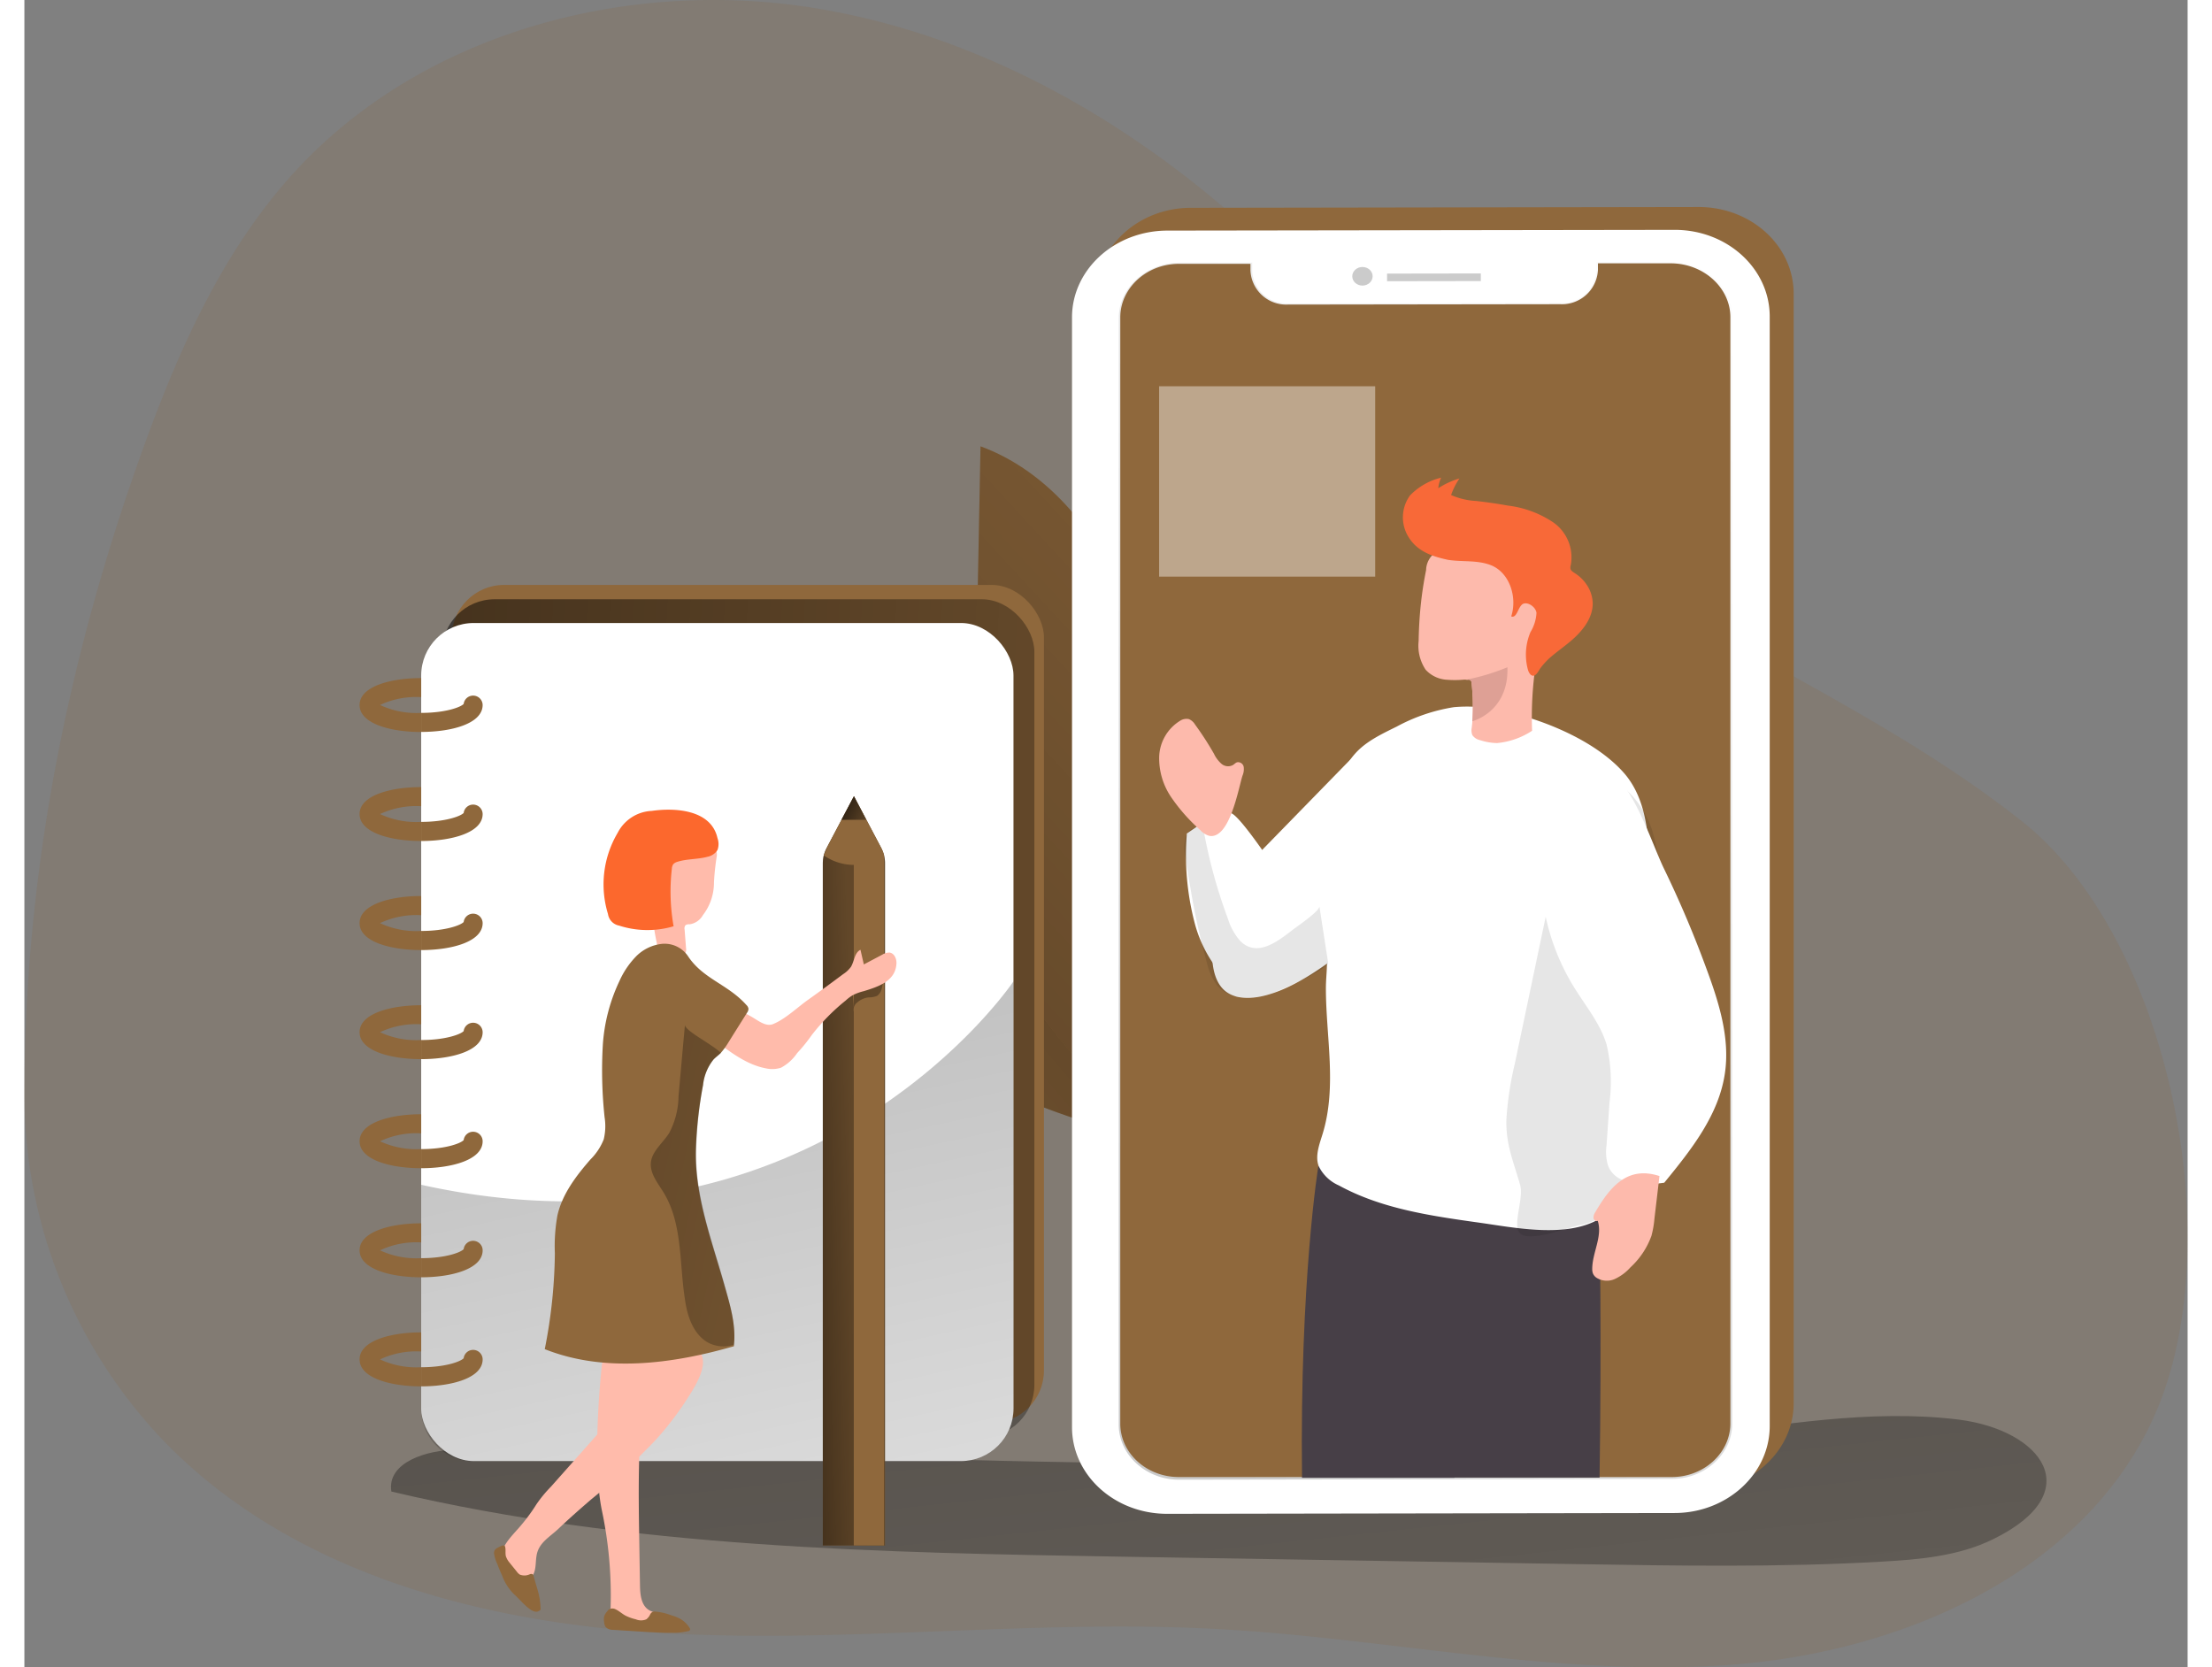 <?xml version="1.0" encoding="UTF-8"?> <svg xmlns="http://www.w3.org/2000/svg" xmlns:xlink="http://www.w3.org/1999/xlink" id="Layer_1" data-name="Layer 1" viewBox="0 0 295.32 227.6" width="406" height="306" class="illustration styles_illustrationTablet__1DWOa"><rect x="0" y="0" width="295.32" height="227.6" fill="#808080" stroke="none"/> <defs> <linearGradient id="linear-gradient" x1="-1412.76" y1="128.3" x2="-1515.5" y2="215.82" gradientTransform="translate(1590.6)" gradientUnits="userSpaceOnUse"> <stop offset="0.01"></stop> <stop offset="0.13" stop-opacity="0.69"></stop> <stop offset="0.25" stop-opacity="0.32"></stop> <stop offset="1" stop-opacity="0"></stop> </linearGradient> <linearGradient id="linear-gradient-2" x1="88.83" y1="204.76" x2="243.55" y2="61.79" gradientTransform="matrix(1, 0, 0, 1, 0, 0)" xlink:href="#linear-gradient"></linearGradient> <linearGradient id="linear-gradient-3" x1="171.16" y1="158.61" x2="199.07" y2="420.07" gradientUnits="userSpaceOnUse"> <stop offset="0.01"></stop> <stop offset="0.08" stop-opacity="0.69"></stop> <stop offset="0.21" stop-opacity="0.32"></stop> <stop offset="1" stop-opacity="0"></stop> </linearGradient> <linearGradient id="linear-gradient-4" x1="2632.75" y1="451.95" x2="2755.76" y2="550.2" gradientTransform="matrix(-1.09, 0, 0, 1, 3152.05, -359.14)" gradientUnits="userSpaceOnUse"> <stop offset="0" stop-color="#fff"></stop> <stop offset="1" stop-color="#cbcbcb"></stop> </linearGradient> <linearGradient id="linear-gradient-5" x1="2693.25" y1="412.82" x2="2693.19" y2="421.05" gradientTransform="matrix(-1.09, 0, 0, 1, 3136.28, -386.82)" xlink:href="#linear-gradient-4"></linearGradient> <linearGradient id="linear-gradient-6" x1="2701.68" y1="413.8" x2="2702.13" y2="419.83" gradientTransform="matrix(-1.09, -0.01, -0.01, 1, 3156.03, -330.46)" xlink:href="#linear-gradient-4"></linearGradient> <linearGradient id="linear-gradient-7" x1="-174.64" y1="125.64" x2="1050.38" y2="185.86" gradientTransform="matrix(1, 0, 0, 1, 0, 0)" xlink:href="#linear-gradient"></linearGradient> <linearGradient id="linear-gradient-8" x1="83.28" y1="66.48" x2="139.1" y2="323.53" xlink:href="#linear-gradient-3"></linearGradient> <linearGradient id="linear-gradient-9" x1="104.01" y1="188.48" x2="205.2" y2="184.89" gradientTransform="matrix(1, 0, 0, 1, 0, 0)" xlink:href="#linear-gradient"></linearGradient> <linearGradient id="linear-gradient-10" x1="107.9" y1="107.93" x2="138.1" y2="123.92" gradientTransform="matrix(1, 0, 0, 1, 0, 0)" xlink:href="#linear-gradient"></linearGradient> <linearGradient id="linear-gradient-11" x1="59.88" y1="178.84" x2="179.38" y2="205.24" gradientTransform="matrix(1, 0, 0, 1, 0, 0)" xlink:href="#linear-gradient"></linearGradient> </defs> <title>10</title> <path d="M143.39,34.15a99.49,99.49,0,0,0-20-5.41C97.9,24.71,70,32.18,52.61,51.21,43,61.74,37,75.05,32.14,88.46c-10.43,28.75-16.4,58.5-16.37,89A68.48,68.48,0,0,0,35.39,225c17.56,17.7,43.53,24.36,68.42,25.67s49.86-1.95,74.75-.61c23.55,1.27,47,6.66,70.51,4.86s48.43-12.86,57.73-34.54c10.08-23.52,1.74-64.68-18.3-80.56-22.61-17.91-50.85-27.41-72.52-46.55-9.52-8.39-17.33-18.52-26.17-27.62C176.68,52.16,160.87,40.84,143.39,34.15Z" transform="translate(-15.77 -27.68)" fill="#8f683c" opacity="0.18" style="isolation: isolate;"></path> <path d="M107.39,130.7c.07,2.57,1.34,4.93,2.61,7.17,5.74,10.15,12.19,20.15,21.09,27.69,13.09,11.07,30.23,15.85,46.79,20.32-1.48-.72-3.26-8.35-3.92-10-1.28-3.28-2.48-6.6-3.71-9.9-1.94-5.22-6-9.42-10-13.26A79.21,79.21,0,0,0,128.34,134,75.11,75.11,0,0,0,107.39,130.7Z" transform="translate(-15.77 -27.68)" fill="#8f683c"></path> <path d="M107.39,130.7c.07,2.57,1.34,4.93,2.61,7.17,5.74,10.15,12.19,20.15,21.09,27.69,13.09,11.07,30.23,15.85,46.79,20.32-1.48-.72-3.26-8.35-3.92-10-1.28-3.28-2.48-6.6-3.71-9.9-1.94-5.22-6-9.42-10-13.26A79.21,79.21,0,0,0,128.34,134,75.11,75.11,0,0,0,107.39,130.7Z" transform="translate(-15.77 -27.68)" fill="url(#linear-gradient)"></path> <path d="M172.17,136.38c-1.35-9.44-2.74-19-6.54-27.77s-10.39-16.72-19.33-20q-.39,20.3-.79,40.58c-.15,7.82-.28,15.78,2,23.27,3.94,13.12,17.58,28.52,30.73,32.86,2-6.31-1.32-15.86-2.25-22.4Z" transform="translate(-15.77 -27.68)" fill="#8f683c"></path> <path d="M172.17,136.38c-1.35-9.44-2.74-19-6.54-27.77s-10.39-16.72-19.33-20q-.39,20.3-.79,40.58c-.15,7.82-.28,15.78,2,23.27,3.94,13.12,17.58,28.52,30.73,32.86,2-6.31-1.32-15.86-2.25-22.4Z" transform="translate(-15.77 -27.68)" fill="url(#linear-gradient-2)"></path> <path d="M243.5,223.77c-55.81,7.16-112.36,1.66-168.63,1.82-4.07,0-9.65,1.69-9,5.71,32.73,7.73,66.66,8.34,100.28,8.9l61.19,1c14,.23,28,.47,41.95-.33,5.21-.29,10.54-.76,15.22-3.05,13.18-6.45,6.65-14.92-4.71-16.35C267.73,220,255.44,222.24,243.5,223.77Z" transform="translate(-15.77 -27.68)" fill="url(#linear-gradient-3)"></path> <path d="M162.05,67.93V219.39c0,6.55,5.81,11.85,13,11.83l69.26-.11c7.15,0,13-5.32,13-11.87V67.78c0-6.55-5.8-11.85-13-11.84L175,56.05C167.86,56.06,162.05,61.38,162.05,67.93Zm6.61.1c0-4,3.58-7.31,8-7.32h9.76v.9a4.89,4.89,0,0,0,5.11,4.66l37.22-.06a4.92,4.92,0,0,0,5.12-4.68v-.9h10.08c4.41,0,8,3.26,8,7.29v151c0,4-3.58,7.31-8,7.32l-67.29.1c-4.41,0-8-3.26-8-7.29Z" transform="translate(-15.77 -27.68)" fill="#8f683c"></path> <path d="M158.79,71V222.51c0,6.54,5.81,11.84,13,11.83l69.25-.11c7.15,0,13-5.33,13-11.88V70.89c0-6.54-5.81-11.85-13-11.83l-69.25.1C164.6,59.18,158.79,64.5,158.79,71Zm6.61.11c0-4,3.58-7.31,8-7.32l9.76,0v.9a4.91,4.91,0,0,0,5.12,4.67l37.22-.06a4.92,4.92,0,0,0,5.11-4.68v-.9l10.08,0c4.41,0,8,3.26,8,7.3v151c0,4-3.58,7.31-8,7.32l-67.29.11c-4.41,0-8-3.26-8-7.3Z" transform="translate(-15.77 -27.68)" fill="#fff"></path> <path d="M165.4,71.15v151c0,4,3.58,7.3,8,7.3l67.29-.11c4.41,0,8-3.28,8-7.32V71c0-4-3.58-7.31-8-7.3l-10.08,0v.9a4.92,4.92,0,0,1-5.11,4.68l-37.22.06a4.91,4.91,0,0,1-5.12-4.67v-.9l-9.76,0C169,63.84,165.4,67.11,165.4,71.15Z" transform="translate(-15.77 -27.68)" fill="none" stroke-miterlimit="10" stroke-width="0.46" stroke="url(#linear-gradient-4)"></path> <path d="M248.67,71v151c0,4-3.58,7.32-8,7.32l-9.87,0-19.77,0h-1.48l-19.33,0-16.84,0c-4.41,0-8-3.26-8-7.3v-151c0-4,3.58-7.32,8-7.32l9.77,0v.9a4.88,4.88,0,0,0,5.1,4.66l37.22-.05a4.92,4.92,0,0,0,5.12-4.69v-.89l10.08,0C245.09,63.71,248.67,67,248.67,71Z" transform="translate(-15.77 -27.68)" fill="#8f683c"></path> <polygon points="186.03 38.39 198.83 38.37 198.83 37.33 186.03 37.35 186.03 38.39" fill="url(#linear-gradient-5)"></polygon> <ellipse cx="198.43" cy="65.41" rx="1.39" ry="1.27" transform="translate(-16.39 -25.75) rotate(-0.56)" fill="url(#linear-gradient-6)"></ellipse> <rect x="155.51" y="111.13" width="7.88" height="87.55" rx="3.62" fill="#8f683c"></rect> <rect x="58.33" y="79.85" width="80.86" height="114.41" rx="7.17" fill="#8f683c"></rect> <rect x="57.02" y="81.81" width="80.86" height="114.41" rx="7.17" fill="url(#linear-gradient-7)"></rect> <rect x="54.17" y="85.05" width="80.86" height="114.41" rx="7.17" fill="#fff"></rect> <path d="M150.8,161.65V220a7.18,7.18,0,0,1-7.18,7.17H77.11A7.17,7.17,0,0,1,69.94,220V189.42C124.09,201.44,150.8,161.65,150.8,161.65Z" transform="translate(-15.77 -27.68)" fill="url(#linear-gradient-8)"></path> <path d="M133.26,145.51v93.15h-8.49V145.51a4.8,4.8,0,0,1,.13-1.06h0a4.93,4.93,0,0,1,.39-1l.14-.26,3.59-6.8,3.73,7.06a4.75,4.75,0,0,1,.38,1A4.27,4.27,0,0,1,133.26,145.51Z" transform="translate(-15.77 -27.68)" fill="#8f683c"></path> <path d="M133.26,145.51v93.15h-8.49V145.51a4.8,4.8,0,0,1,.13-1.06h0a4.93,4.93,0,0,1,.39-1l.14-.26,3.59-6.8,3.73,7.06a4.75,4.75,0,0,1,.38,1A4.27,4.27,0,0,1,133.26,145.51Z" transform="translate(-15.77 -27.68)" fill="url(#linear-gradient-9)"></path> <path d="M129,165.25V144.41h4.12v94.25H129V168.55c0-.92,0-1.84,0-2.76a1.24,1.24,0,0,1,.46-1.25,2.76,2.76,0,0,1,1.56-.7,3,3,0,0,0,1.16-.21,1.54,1.54,0,0,0,.63-1,4,4,0,0,0,.16-1.08.36.36,0,0,0-.09-.32.42.42,0,0,0-.22-.08,3.11,3.11,0,0,0-1.54.18,4.86,4.86,0,0,1-1.1.41,1.39,1.39,0,0,1-1.33-.62" transform="translate(-15.77 -27.68)" fill="#8f683c"></path> <path d="M133.13,144.45a7.16,7.16,0,0,1-8.23,0h0l.53-1.26,3.59-6.8,3.73,7.06A4.75,4.75,0,0,1,133.13,144.45Z" transform="translate(-15.77 -27.68)" fill="#8f683c"></path> <path d="M69.94,122.85a11.65,11.65,0,0,0-5.62,1.07A11.65,11.65,0,0,0,69.94,125v2.61c-4.19,0-8.41-1.14-8.41-3.68s4.22-3.68,8.41-3.68Z" transform="translate(-15.77 -27.68)" fill="#8f683c"></path> <path d="M78.33,123.92c0,2.54-4.21,3.68-8.39,3.68V125c3.33,0,5.39-.78,5.8-1.22a1.3,1.3,0,0,1,2.59.15Z" transform="translate(-15.77 -27.68)" fill="#8f683c"></path> <path d="M69.94,137.74a11.65,11.65,0,0,0-5.62,1.07,11.65,11.65,0,0,0,5.62,1.07v2.61c-4.19,0-8.41-1.14-8.41-3.68s4.22-3.68,8.41-3.68Z" transform="translate(-15.77 -27.68)" fill="#8f683c"></path> <path d="M78.33,138.81c0,2.54-4.21,3.68-8.39,3.68v-2.61c3.33,0,5.39-.78,5.8-1.22a1.3,1.3,0,0,1,2.59.15Z" transform="translate(-15.77 -27.68)" fill="#8f683c"></path> <path d="M69.94,152.62a11.61,11.61,0,0,0-5.62,1.08,11.65,11.65,0,0,0,5.62,1.07v2.61c-4.19,0-8.41-1.14-8.41-3.68S65.75,150,69.94,150Z" transform="translate(-15.77 -27.68)" fill="#8f683c"></path> <path d="M78.33,153.7c0,2.54-4.21,3.68-8.39,3.68v-2.61c3.33,0,5.39-.78,5.8-1.22a1.3,1.3,0,0,1,2.59.15Z" transform="translate(-15.77 -27.68)" fill="#8f683c"></path> <path d="M69.94,167.51a11.61,11.61,0,0,0-5.62,1.08,11.65,11.65,0,0,0,5.62,1.07v2.61c-4.19,0-8.41-1.14-8.41-3.68s4.22-3.68,8.41-3.68Z" transform="translate(-15.77 -27.68)" fill="#8f683c"></path> <path d="M78.33,168.59c0,2.54-4.21,3.68-8.39,3.68v-2.61c3.33,0,5.39-.78,5.8-1.22a1.3,1.3,0,0,1,2.59.15Z" transform="translate(-15.77 -27.68)" fill="#8f683c"></path> <path d="M69.94,182.4a11.61,11.61,0,0,0-5.62,1.08,11.78,11.78,0,0,0,5.62,1.07v2.61c-4.19,0-8.41-1.14-8.41-3.68s4.22-3.69,8.41-3.69Z" transform="translate(-15.77 -27.68)" fill="#8f683c"></path> <path d="M78.33,183.48c0,2.54-4.21,3.68-8.39,3.68v-2.61c3.33,0,5.39-.78,5.8-1.23a1.3,1.3,0,0,1,2.59.16Z" transform="translate(-15.77 -27.68)" fill="#8f683c"></path> <path d="M69.94,197.29a11.61,11.61,0,0,0-5.62,1.08,11.78,11.78,0,0,0,5.62,1.07v2.61c-4.19,0-8.41-1.14-8.41-3.68s4.22-3.69,8.41-3.69Z" transform="translate(-15.77 -27.68)" fill="#8f683c"></path> <path d="M78.33,198.37c0,2.54-4.21,3.68-8.39,3.68v-2.61c3.33,0,5.39-.78,5.8-1.23a1.3,1.3,0,0,1,2.59.16Z" transform="translate(-15.77 -27.68)" fill="#8f683c"></path> <path d="M69.94,212.18a11.61,11.61,0,0,0-5.62,1.08,11.78,11.78,0,0,0,5.62,1.07v2.61c-4.19,0-8.41-1.14-8.41-3.68s4.22-3.69,8.41-3.69Z" transform="translate(-15.77 -27.68)" fill="#8f683c"></path> <path d="M78.33,213.26c0,2.54-4.21,3.68-8.39,3.68v-2.61c3.33,0,5.39-.78,5.8-1.23a1.3,1.3,0,0,1,2.59.16Z" transform="translate(-15.77 -27.68)" fill="#8f683c"></path> <path d="M106.6,218.1a43.24,43.24,0,0,1-4.75,6.27,94.35,94.35,0,0,1-8.7,8c-1.51,1.3-3,2.61-4.46,4-1.2,1.14-2.73,1.92-3,3.68-.18,1,0,2.3-.79,3a1.92,1.92,0,0,1-2.11.15,4.54,4.54,0,0,1-1.57-1.57,2.52,2.52,0,0,1-.38-.77,1.91,1.91,0,0,1,0-.92c.32-1.46,1.45-2.56,2.43-3.68a24.89,24.89,0,0,0,2.39-3.2,17.58,17.58,0,0,1,2-2.43l5.78-6.51c2.07-2.33,4.2-4.76,5.14-7.73A12.12,12.12,0,0,1,99.85,213c1.48-2.16,4.93-2.48,7.2-1.46C109.81,212.83,107.71,216.33,106.6,218.1Z" transform="translate(-15.77 -27.68)" fill="#ffbbab"></path> <path d="M94.63,213.83s-1.5,13.08,0,20.15a56.13,56.13,0,0,1,1.17,13.25c-.49.68,0,1.69.7,2.15a4.72,4.72,0,0,0,2.44.53l3.44.12a1.4,1.4,0,0,0,1.14-.29c.45-.49,0-1.31-.6-1.6s-1.31-.31-1.87-.65c-1.08-.65-1.22-2.12-1.24-3.38l-.09-5.48c-.13-7.88-.25-15.8,1-23.58a2.76,2.76,0,0,0,0-1.07,2.64,2.64,0,0,0-1.38-1.39,5.77,5.77,0,0,0-2.07-.86,1.94,1.94,0,0,0-1.95.84" transform="translate(-15.77 -27.68)" fill="#ffbbab"></path> <path d="M113,165.36l1.93,1.06c.93.51,2,1.45,3,1.08,1.67-.65,3.38-2.31,4.85-3.35s3.18-2.3,4.76-3.48a3.93,3.93,0,0,0,1.07-1c.47-.78.48-1.93,1.3-2.33l.46,2L132.9,158a1.75,1.75,0,0,1,1-.28c.68.12,1,.95.91,1.64-.2,2.31-2.57,3.05-4.45,3.63a7,7,0,0,0-1.47.53,5.49,5.49,0,0,0-1,.75,28.14,28.14,0,0,0-4.62,4.7,23.26,23.26,0,0,1-2,2.47,6.21,6.21,0,0,1-2.21,2,3.9,3.9,0,0,1-2.09.08c-2.51-.47-4.83-2.18-6.8-3.73-.22-.17-.46-.44-.32-.68a.66.66,0,0,1,.32-.22,4.79,4.79,0,0,0,2-1.36A2.6,2.6,0,0,0,113,165.36Z" transform="translate(-15.77 -27.68)" fill="#ffbbab"></path> <path d="M108.4,152.61a2.48,2.48,0,0,1-1.81,1.25.89.89,0,0,0-.56.12.7.7,0,0,0-.13.59l.2,2.58a.94.94,0,0,1-.08.6,1,1,0,0,1-.62.35c-.94.26-2.09.46-2.75-.25a2.71,2.71,0,0,1-.54-1.42,28.16,28.16,0,0,1-.52-8.91,6.28,6.28,0,0,1,2.53-4.59c1.79-1.08,6.37-1.41,6.18,1.59a33.65,33.65,0,0,0-.39,3.62A7.24,7.24,0,0,1,108.4,152.61Z" transform="translate(-15.77 -27.68)" fill="#ffbbab"></path> <path d="M110.39,142.1a2.37,2.37,0,0,1,0,1.62,2.08,2.08,0,0,1-1.35.92c-1.35.37-2.8.27-4.12.69a1.21,1.21,0,0,0-.57.33,1.26,1.26,0,0,0-.19.63,27.13,27.13,0,0,0,.24,7.84,12.58,12.58,0,0,1-7.44-.09,1.89,1.89,0,0,1-1.52-1.59,13.81,13.81,0,0,1,1.32-11.07,5.51,5.51,0,0,1,4.66-3C104.68,137.91,109.54,138.24,110.39,142.1Z" transform="translate(-15.77 -27.68)" fill="#fc682d"></path> <path d="M107.44,184.51c-.2,6.39,2.13,12.4,3.87,18.55.77,2.67,1.62,5.42,1.33,8.18a1.62,1.62,0,0,1,0,.22c-8.43,2.43-17.67,3.64-25.83.4a70.06,70.06,0,0,0,1.38-13.08,23.6,23.6,0,0,1,.35-5.18c.66-2.91,2.54-5.38,4.5-7.63a8,8,0,0,0,1.82-2.75,7.66,7.66,0,0,0,.12-3,60.06,60.06,0,0,1-.24-9.94A24,24,0,0,1,97,161.62a11.6,11.6,0,0,1,2.25-3.35,5.85,5.85,0,0,1,3.57-1.74,3.86,3.86,0,0,1,3.51,1.63c2.05,3.16,5.47,3.87,8,6.71a.91.91,0,0,1,.29.51.94.94,0,0,1-.22.59c-.87,1.39-1.75,2.78-2.62,4.18a9.35,9.35,0,0,1-.92,1.25h0c-.31.32-.69.58-1,.9a6.67,6.67,0,0,0-1.44,3.5A56.45,56.45,0,0,0,107.44,184.51Z" transform="translate(-15.77 -27.68)" fill="#8f683c"></path> <path d="M104.82,248.42l-.85-.27a8.15,8.15,0,0,0-2.11-.47.74.74,0,0,0-.36.06.8.8,0,0,0-.32.38,1.78,1.78,0,0,1-.5.62,1.84,1.84,0,0,1-1.44,0,6.2,6.2,0,0,1-1.44-.52c-.45-.25-.83-.61-1.29-.83a1,1,0,0,0-.84-.06,1,1,0,0,0-.33.32,1.93,1.93,0,0,0-.42.7,2,2,0,0,0,0,.78,1.45,1.45,0,0,0,.19.65,1.41,1.41,0,0,0,1.08.4l4.16.26c1.3.08,2.6.16,3.91.14a8.48,8.48,0,0,0,2.13-.23c.1,0,.21-.06.24-.16a.28.28,0,0,0,0-.2,3.61,3.61,0,0,0-2.24-1.68" transform="translate(-15.77 -27.68)" fill="#8f683c"></path> <path d="M81.4,238.84c.11.41,0,.87.1,1.28A2.6,2.6,0,0,0,82,241l1,1.24a1.56,1.56,0,0,0,.41.4,1.7,1.7,0,0,0,1.36-.05.42.42,0,0,1,.38,0,.44.44,0,0,1,.13.23l.58,2a10.22,10.22,0,0,1,.39,2.58.74.74,0,0,1-.31.24c-.92.47-2.5-1.62-3.29-2.29a7,7,0,0,1-1.67-2.6c-.23-.51-.44-1-.64-1.54a5,5,0,0,1-.46-1.5.77.77,0,0,1,.42-.7C80.57,238.9,81.28,238.39,81.4,238.84Z" transform="translate(-15.77 -27.68)" fill="#8f683c"></path> <polygon points="111.54 111.92 114.95 111.92 113.25 108.69 111.54 111.92" fill="url(#linear-gradient-10)"></polygon> <path d="M112.64,211.24a4.44,4.44,0,0,1-3.7-.37c-1.93-1.21-2.7-3.62-3-5.87-.77-4.93-.31-10.27-2.91-14.53-.79-1.29-1.89-2.6-1.73-4.12s1.65-2.65,2.5-4a11,11,0,0,0,1.27-5c.29-3.25.58-6.51.88-9.76,0,.82,3.6,2.57,4.91,3.83-.31.32-.69.58-1,.9a6.67,6.67,0,0,0-1.44,3.5,56.45,56.45,0,0,0-.93,8.7c-.2,6.39,2.13,12.4,3.87,18.55C112.08,205.73,112.93,208.48,112.64,211.24Z" transform="translate(-15.77 -27.68)" fill="url(#linear-gradient-11)"></path> <path d="M230.81,229.39l-19.77,0h-1.48l-3.44-36.15,8.33.28,16.36.54S231.11,210.33,230.81,229.39Z" transform="translate(-15.77 -27.68)" fill="#473f47"></path> <path d="M214.71,190.83l-.26,2.73L211,229.42h-1.48l-19.33,0c-.32-27,2.23-42.56,2.23-42.56Z" transform="translate(-15.77 -27.68)" fill="#473f47"></path> <path d="M177.93,158.48c.13,2.38.9,4.47,3,5.15a2.74,2.74,0,0,0,.53.15c3.81.76,8.81-2.14,12.3-4.67a49.25,49.25,0,0,0,4.16-3.39V130.21l-18.54,19A29.29,29.29,0,0,0,177.93,158.48Z" transform="translate(-15.77 -27.68)" fill="#fff"></path> <path d="M193.6,159c0,1.19-.15,2.4-.15,3.6,0,6.59,1.53,13.39-.44,19.85-.44,1.44-1.06,3-.55,4.41a5.49,5.49,0,0,0,2.76,2.65c5.81,3.18,12.52,4.15,19.08,5.07,4.93.69,11.92,2.16,16.48-.5,1.94-1.13,2.6-3.24,3.22-5.34,2-6.68,2.55-13.87,3.07-20.79.07-.91.13-1.83.19-2.74q.57-9.47.38-18.94c-.09-4.58-.45-9.53-3.44-13-4-4.61-11.68-7.66-17.52-8.73a19.93,19.93,0,0,0-5.76-.32,24.35,24.35,0,0,0-7.8,2.65c-2.9,1.43-5.48,2.64-6.91,5.51A39.49,39.49,0,0,0,193,142.87a37.91,37.91,0,0,0-.18,10.26c.17,1.67.61,3.33.77,5C193.58,158.42,193.6,158.72,193.6,159Z" transform="translate(-15.77 -27.68)" fill="#fff"></path> <path d="M220.49,196.35c1.91.56,6.32-1.19,7.79-1.45.87-.15,1.67-.59,2.54-.8,4.36-1.09,4.88-13.35,5.31-16.65,1.13-8.72,2.87-17.75,3-26.5a29.26,29.26,0,0,0-1.16-10c-1.1-3.18-3.37-6.12-6.54-7.27-5.58-2-7.23,15.62-8,19.28l-4.19,19.94a44.87,44.87,0,0,0-1.14,7.45c-.15,3.49,1,6,1.86,9.08.51,1.74-.89,5.06-.2,6.35A1.22,1.22,0,0,0,220.49,196.35Z" transform="translate(-15.77 -27.68)" fill="#020202" opacity="0.1"></path> <path d="M207.07,119.11a4.25,4.25,0,0,0,2.69,1.35,14,14,0,0,0,2.59,0l.48,0a.49.49,0,0,1,.36.07.52.52,0,0,1,.15.38,29,29,0,0,1,.1,5.19h0c0,.31-.05.62-.08.93a1.81,1.81,0,0,0,.08,1,1.7,1.7,0,0,0,1.05.69,7.82,7.82,0,0,0,2.34.4,10.45,10.45,0,0,0,4.77-1.68,48.51,48.51,0,0,1,.47-8.85c.55-3.78,1.54-7.56,1.13-11.36A6.21,6.21,0,0,0,216,101.1a14.22,14.22,0,0,0-7.73,2.11,3,3,0,0,0-1.14,2.29c-.3,1.49-.54,3-.7,4.5-.19,1.73-.29,3.46-.32,5.19A5.88,5.88,0,0,0,207.07,119.11Z" transform="translate(-15.77 -27.68)" fill="#fdbaac"></path> <path d="M210.08,104.1c1.93.32,4,0,5.88.73,2.56,1,3.65,4.37,2.79,7,.74.27.88-1.06,1.45-1.6s1.86.18,2,1.11a5.62,5.62,0,0,1-.82,2.63,7.85,7.85,0,0,0-.34,5.17c.12.4.41.88.82.77s.69-.79.93-1.09A10.65,10.65,0,0,1,224,117.5c.91-.79,1.89-1.48,2.81-2.25,1.64-1.37,3.16-3.23,3.06-5.36a4.73,4.73,0,0,0-.84-2.42,5.43,5.43,0,0,0-1.59-1.54c-.26-.17-.56-.34-.61-.65a1.25,1.25,0,0,1,.06-.5A5.83,5.83,0,0,0,224.5,99a14.12,14.12,0,0,0-6.21-2.3c-1.43-.26-2.86-.46-4.3-.63a9.63,9.63,0,0,1-3.45-.81A9.64,9.64,0,0,1,211.68,93a11,11,0,0,0-2.89,1.33,4.53,4.53,0,0,1,.39-1.44,8.78,8.78,0,0,0-4.25,2.43,5.09,5.09,0,0,0-.15,5.75c1.11,1.75,2.86,2.45,4.78,2.91Z" transform="translate(-15.77 -27.68)" fill="#f86938"></path> <path d="M212.35,120.5l.48,0a.49.49,0,0,1,.36.07.52.52,0,0,1,.15.38,29,29,0,0,1,.1,5.19h0s5-1.26,4.79-7.37a29.32,29.32,0,0,1-5.85,1.74Z" transform="translate(-15.77 -27.68)" fill="#dea095"></path> <path d="M174.47,141.47A36.46,36.46,0,0,0,175.62,154a17.74,17.74,0,0,0,4.49,7.68,3.18,3.18,0,0,0,2.93.82,9.27,9.27,0,0,0,5-2.68c3.41-3.77,1.09-9.57,1.09-9.57s-7.06-11.11-8.63-11.56c-.85-.26-2.57.6-4,1.43C175.41,140.8,174.47,141.47,174.47,141.47Z" transform="translate(-15.77 -27.68)" fill="#fff"></path> <path d="M175.08,149.62a97.08,97.08,0,0,0,2.14,9.56,8.16,8.16,0,0,0,1.32,2.94c1.77,2.17,5,2,7.4,1.24.78-.25,8.1-3.5,7.8-4.25l0-.08-1.18-7.63c.1.62-3.07,2.78-3.49,3.1-2,1.53-4.94,4-7.3,1.65a8.22,8.22,0,0,1-1.71-3.09,69.91,69.91,0,0,1-3.35-12.32,1.81,1.81,0,0,0-2.36,1.09,5.25,5.25,0,0,0-.07,2.89C174.52,146.36,174.79,148,175.08,149.62Z" transform="translate(-15.77 -27.68)" fill="#020202" opacity="0.1"></path> <path d="M245.5,160.19c1.65,4.48,3.11,9.23,2.43,13.95-.81,5.73-4.62,10.52-8.29,15-2.88.43-6.66.37-7.68-2.36a6.49,6.49,0,0,1-.2-2.71l.41-5.91a22.15,22.15,0,0,0-.4-7.88c-.87-2.89-2.87-5.27-4.45-7.84a30.44,30.44,0,0,1-4.46-13.81c-.33-4.6,3.14-19.44,9.92-15,2.81,1.84,5.3,9.47,6.78,12.54Q242.88,153,245.5,160.19Z" transform="translate(-15.77 -27.68)" fill="#fff"></path> <path d="M230.22,193.17a1.35,1.35,0,0,0-.24.77c0,.27.34.52.58.4.69,2.12-.75,4.34-.75,6.58a1.69,1.69,0,0,0,.09.59,1.31,1.31,0,0,0,.49.6,2.64,2.64,0,0,0,2.53.16,6.5,6.5,0,0,0,2.11-1.58,10.84,10.84,0,0,0,2.86-4.29,13.18,13.18,0,0,0,.41-2.34l.69-5.83C234.61,186.8,232.25,189.7,230.22,193.17Z" transform="translate(-15.77 -27.68)" fill="#fdbaac"></path> <path d="M182.06,133.58a2.26,2.26,0,0,0,.17-1.2.78.78,0,0,0-.88-.64c-.24.06-.4.27-.61.39a1.39,1.39,0,0,1-1.57-.2,4.17,4.17,0,0,1-1-1.35,42,42,0,0,0-2.59-4,1.78,1.78,0,0,0-.83-.73,1.59,1.59,0,0,0-1.21.23,6,6,0,0,0-2.85,4.91,9.44,9.44,0,0,0,1.68,5.58A24.26,24.26,0,0,0,176.3,141a2.56,2.56,0,0,0,1.26.79C180.34,142.25,181.54,135.18,182.06,133.58Z" transform="translate(-15.77 -27.68)" fill="#fdbaac"></path> <rect x="154.91" y="52.73" width="29.5" height="25.99" fill="#fff" opacity="0.41"></rect> </svg> 